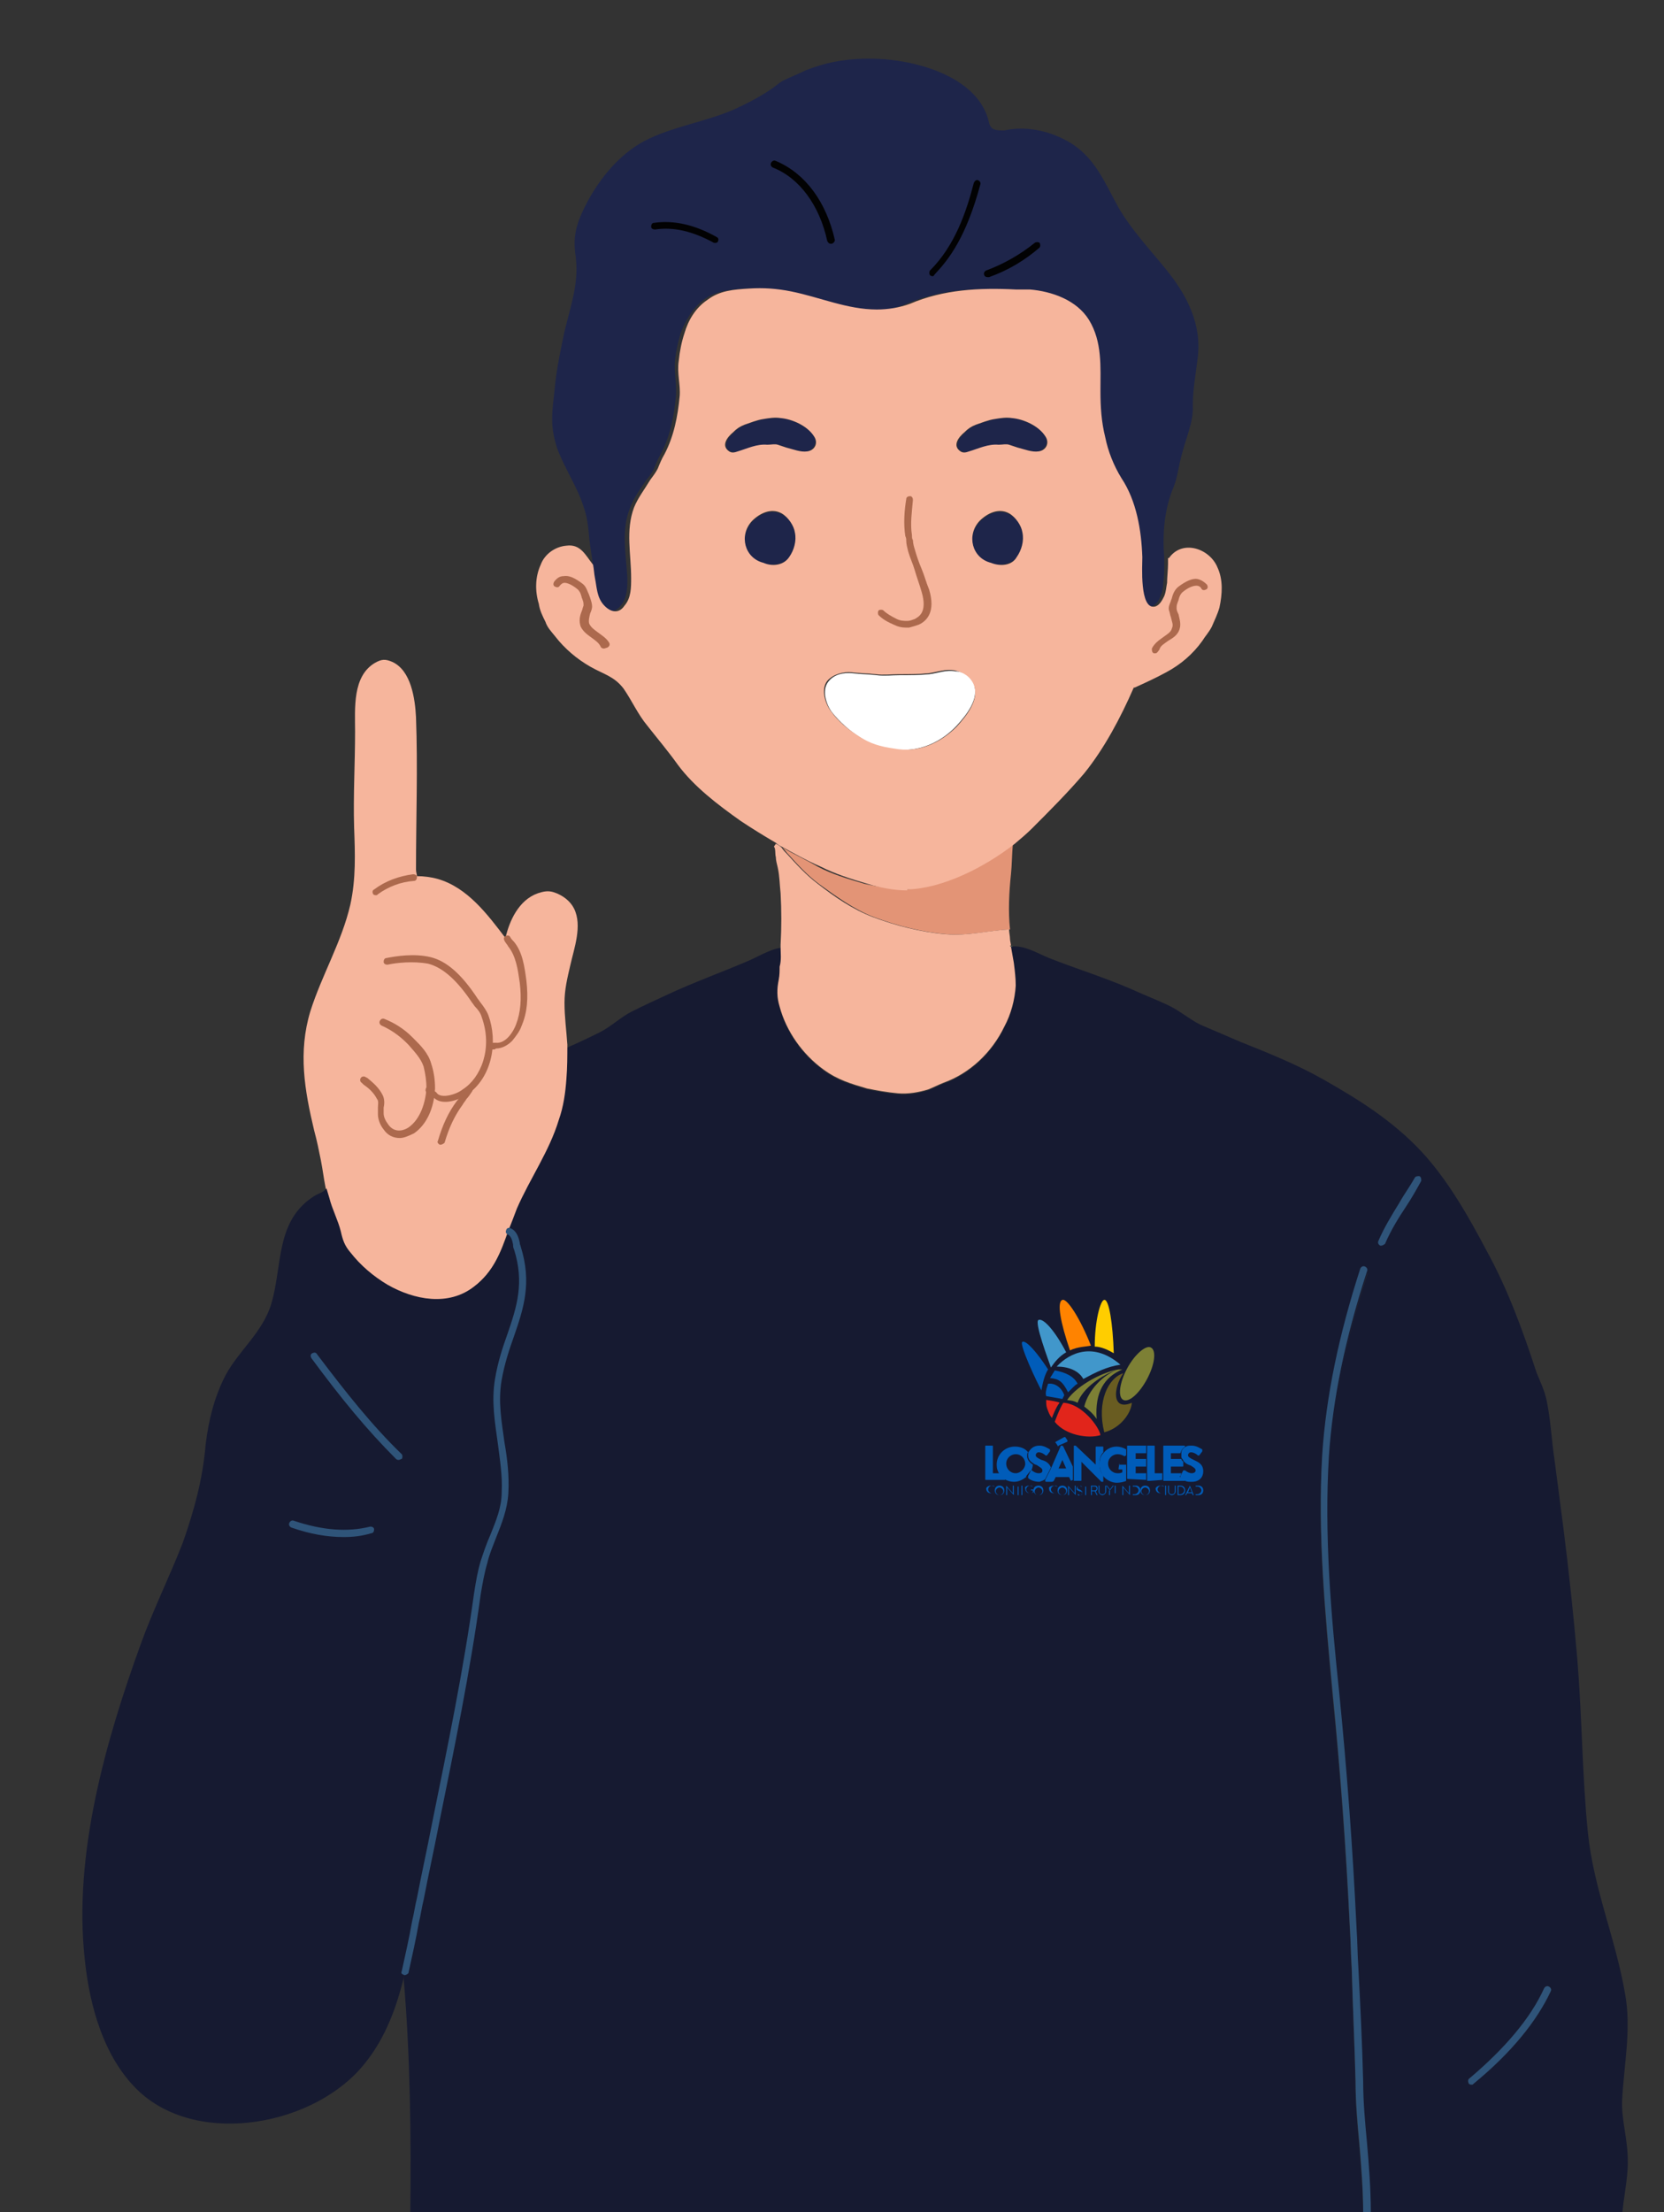 <?xml version="1.0" encoding="utf-8"?>
<!-- Generator: Adobe Illustrator 24.1.1, SVG Export Plug-In . SVG Version: 6.00 Build 0)  -->
<svg version="1.1" id="Capa_1" xmlns="http://www.w3.org/2000/svg" xmlns:xlink="http://www.w3.org/1999/xlink" x="0px" y="0px"
	 viewBox="0 0 174.8 232.3" style="enable-background:new 0 0 174.8 232.3;" xml:space="preserve">
<rect x="0" y="0" width="174.8" height="232.3" fill="#333333" stroke="none"/>
<style type="text/css">
	.st0{fill:#161A31;}
	.st1{fill:#E39476;}
	.st2{fill:#F6B59C;}
	.st3{fill:#FFFFFF;}
	.st4{fill:#1E254A;}
	.st5{fill:#8DC295;}
	.st6{fill:#020203;}
	.st7{fill:#AC694D;}
	.st8{fill:#2F5479;}
	.st9{fill:#7D8035;}
	.st10{fill:#695C21;}
	.st11{fill:#005CB9;}
	.st12{fill:#E1251B;}
	.st13{fill:#FFCD00;}
	.st14{fill:#FF8300;}
	.st15{fill:#4197CB;}
</style>
<g>
	<path class="st0" d="M170.4,220.5c0.2-3.7,1-7.5,0.3-11.2c-1-5.8-3.3-11-3.9-16.9c-0.6-6-0.6-12-1.1-18.1
		c-0.4-4.7-0.9-9.4-1.5-14.1c-0.3-2.3-0.6-4.6-0.9-6.9c-0.3-2-0.4-4.1-0.8-6.1c-0.2-1.1-0.7-2.1-1.1-3.1c-1.4-4.3-3-8.7-5.2-12.7
		c-1.9-3.6-4.1-7.5-6.9-10.5c-3-3.2-6.5-5.4-10.2-7.5c-2.8-1.6-5.8-2.8-8.8-4c-1.4-0.6-2.8-1.2-4.2-1.8c-1.2-0.6-2.2-1.5-3.5-2.1
		c-1.3-0.6-2.6-1.1-3.9-1.7c-2.8-1.2-5.7-2.1-8.5-3.2c-1.2-0.5-2.7-1.4-4-1.2c0,0,0,0.1,0,0.1c0.1,0.6,0.2,1.1,0.3,1.7
		c0.1,0.8,0.2,1.6,0.2,2.4c-0.1,1.5-0.5,3-1.2,4.3c-1.3,2.7-3.6,4.9-6.4,5.9c-0.5,0.2-1.1,0.5-1.6,0.7c-1,0.3-2.1,0.5-3.2,0.4
		c-1.1-0.1-2.2-0.3-3.2-0.5c-1.7-0.5-3.1-0.9-4.6-2c-2.2-1.6-3.9-4-4.6-6.6c-0.3-1-0.3-1.8-0.1-2.8c0.1-0.5,0.1-1,0.1-1.4v0
		c0.1-0.1,0.3-0.2,0.4-0.3c0.1-0.6,0.2-1.1,0.3-1.7c0,0,0-0.1,0-0.1c-1.3-0.1-2.8,0.9-4,1.4c-2.8,1.2-5.6,2.2-8.4,3.5
		c-1.3,0.6-2.6,1.2-3.8,1.8c-1.2,0.6-2.2,1.6-3.4,2.2c-1.4,0.7-2.7,1.3-4.1,1.9c-1.1,0.5-2.1,0.9-3.2,1.4c0.7,2,1.7,4,2.9,5.8
		c0,0.1-0.1,0.3-0.1,0.4c-1,3.3-3,6.1-4.4,9.3c-0.3,0.8-0.6,1.6-0.9,2.3l0,0c0.6,0.3,0.7,1.1,0.9,1.8c1.8,5.5-1.1,8.7-1.9,13.8
		c-0.6,4.1,0.9,7.8,0.7,11.9c-0.1,2.6-1.6,4.8-2.2,7.3c-0.3,1.1-0.5,2.2-0.7,3.3c-1.5,10.7-3.9,21.4-6,32.1c-0.5,2.6-0.9,5.3-1.6,8
		l0,0c0.7,8.2,0.8,16.7,0.7,25h100.1c0-2.4-0.2-4.9-0.4-7.3c-0.2-2.1-0.4-4.3-0.4-6.5c-0.1-4-0.3-8-0.4-11.9
		c-0.1-1.4-0.1-2.8-0.2-4.3c-0.4-8.4-1-16.4-1.8-24.5c-0.8-8.5-1.6-16.8-1.1-25.1c0.4-6,1.7-12.4,4-19.5c0.1-0.2,0.3-0.3,0.5-0.2
		c0.2,0.1,0.3,0.3,0.2,0.5c-2.3,7.1-3.6,13.4-4,19.4c-0.5,8.2,0.2,16.5,1.1,25c0.8,8.1,1.4,16.1,1.8,24.5c0.1,1.4,0.1,2.9,0.2,4.3
		c0.2,3.9,0.4,7.9,0.5,11.9c0,2.1,0.2,4.3,0.4,6.4c0.2,2.4,0.4,4.9,0.4,7.4h26.4c0.1-1.9,0.6-3.8,0.6-5.8
		C171,224.5,170.3,222.6,170.4,220.5z M162.9,209.1c-1.5,3.2-4.2,6.5-8.1,9.7c-0.1,0.1-0.1,0.1-0.2,0.1c-0.1,0-0.2,0-0.3-0.1
		c-0.1-0.2-0.1-0.4,0-0.5c3.8-3.2,6.5-6.4,7.9-9.5c0.1-0.2,0.3-0.3,0.5-0.2C162.9,208.7,163,208.9,162.9,209.1z"/>
	<path class="st0" d="M143.6,224.9c0.2,2.4,0.4,4.9,0.4,7.4h-0.7c0-2.4-0.2-4.9-0.4-7.3c-0.2-2.1-0.4-4.3-0.4-6.5
		c-0.1-4-0.3-8-0.4-11.9c-0.1-1.4-0.1-2.8-0.2-4.3c-0.4-8.4-1-16.4-1.8-24.5c-0.8-8.5-1.6-16.8-1.1-25.1c0.4-6,1.7-12.4,4-19.5
		c0.1-0.2,0.3-0.3,0.5-0.2c0.2,0.1,0.3,0.3,0.2,0.5c-2.3,7.1-3.6,13.4-4,19.4c-0.5,8.2,0.2,16.5,1.1,25c0.8,8.1,1.4,16.1,1.8,24.5
		c0.1,1.4,0.1,2.9,0.2,4.3c0.2,3.9,0.4,7.9,0.5,11.9C143.2,220.5,143.4,222.7,143.6,224.9z"/>
	<path class="st0" d="M162.9,209.1c-1.5,3.2-4.2,6.5-8.1,9.7c-0.1,0.1-0.1,0.1-0.2,0.1c-0.1,0-0.2,0-0.3-0.1c-0.1-0.2-0.1-0.4,0-0.5
		c3.8-3.2,6.5-6.4,7.9-9.5c0.1-0.2,0.3-0.3,0.5-0.2C162.9,208.7,163,208.9,162.9,209.1z"/>
	<path class="st1" d="M95,93.4L95,93.4c3.7-0.2,8.1-2.4,11.3-4.9l0.1,0.1c-0.1,1.1-0.1,2.3-0.2,3.2c-0.2,1.9-0.3,3.9-0.1,5.8
		c-2.2,0.1-4.4,0.7-6.6,0.5c-2.6-0.2-5.3-0.9-7.7-1.8c-2.1-0.8-4-2.2-5.8-3.5c-1.2-0.9-2.2-2-3.2-3.1c-0.2-0.2-0.4-0.5-0.6-0.7
		c1.2,0.7,2.5,1.3,3.7,2c1.5,0.8,3.2,1.3,4.9,1.8C92.1,93.1,93.6,93.3,95,93.4z"/>
	<path class="st2" d="M34.2,124.7c-0.2-1-0.3-1.9-0.5-2.9c-0.2-1-0.4-2-0.7-3.1c-1-4.2-1.7-8.2-0.4-12.5c1.2-3.8,3.3-7.3,4.2-11.2
		c0.6-2.7,0.5-5.4,0.4-8.1c-0.1-3.4,0.1-6.7,0.1-10.1c0-2.4-0.3-5.8,2.1-7.2c0.7-0.4,1.1-0.4,1.8-0.1c2,0.9,2.4,3.9,2.5,5.8
		c0.2,5.3,0,10.7,0,16c0,0.3,0.1,0.5,0.1,0.7c0.7,0,1.5,0.1,2.2,0.3c3.1,0.9,5.2,3.7,7.1,6.2c0.4-1.8,1.4-4,3.4-4.7
		c0.6-0.2,1.1-0.3,1.7-0.1c0.9,0.3,1.7,0.9,2.1,1.7c0.9,1.8,0,4.2-0.4,6c-0.3,1.3-0.6,2.5-0.6,3.9c0,1.5,0.2,2.9,0.3,4.4
		c0,1.2,0,2.4-0.1,3.6c-0.1,1.4-0.3,2.9-0.8,4.3c-1,3.3-3,6.1-4.4,9.3c-0.3,0.8-0.6,1.6-0.9,2.3c-0.8,2.3-1.6,4.5-3.7,6
		c-2.7,2.1-6.4,1.4-9.1-0.2c-1.5-0.9-2.8-2.1-3.9-3.4c-0.6-0.8-0.8-1.3-1-2.2c-0.2-1.2-0.8-2.4-1.2-3.5
		C34.4,125.4,34.3,125.1,34.2,124.7z"/>
	<path class="st3" d="M102.3,71.8c0.6,1.6-0.8,3.3-1.8,4.4c-1.7,1.8-4,2.8-6.5,2.5c-1.4-0.2-2.5-0.5-3.7-1.3
		c-1.1-0.7-2.1-1.6-2.9-2.6c-0.6-0.8-1.1-2.3-0.4-3.2c0.6-0.8,1.6-1,2.6-0.9c0.8,0.1,1.7,0.1,2.5,0.2c0.8,0.1,1.6,0,2.4,0
		c1,0,2.1,0,3.1-0.1c0.9-0.1,1.8-0.5,2.8-0.3C101.2,70.5,102,71,102.3,71.8z"/>
	<path class="st4" d="M62.3,59.5c-0.1-1-0.3-2-0.4-3c-0.1-1.1-0.2-2.2-0.6-3.3c-0.7-2.2-2-4-2.8-6.2c-0.3-1-0.5-1.9-0.5-3
		c0-1.2,0.2-2.3,0.3-3.5c0.2-1.9,0.6-3.8,1-5.7c0.6-2.5,1.5-5,1.2-7.6c0-0.3-0.1-0.6-0.1-0.9c-0.2-1.9,0.4-3.4,1.3-5.1
		c1.4-2.6,3.4-5,6-6.4c2.9-1.5,6.4-2,9.4-3.3c1.3-0.6,2.5-1.2,3.7-2c0.5-0.3,0.9-0.7,1.4-1c0.8-0.4,1.6-0.7,2.4-1.1
		c1-0.4,2-0.7,3-0.9c3.1-0.6,6.5-0.4,9.5,0.5c3,0.9,6.1,2.7,6.8,5.9c0.2,0.8,0.8,0.8,1.6,0.8c2.2-0.5,4.6,0,6.6,1.1
		c2.9,1.6,3.9,4.3,5.4,7c1.4,2.4,3.3,4.4,5,6.5c2.2,2.7,3.8,5.8,3.3,9.4c-0.2,1.7-0.5,3.2-0.5,4.9c0.1,1.7-0.8,3.6-1.2,5.3
		c-0.3,1.1-0.4,2.2-0.8,3.2c-1,2.4-1.2,4.9-1,7.5c0,0.2,0,0.4,0,0.6c0,0.6,0,1.4-0.1,2c0,0.5-0.1,1-0.3,1.4c-0.1,0.4-0.5,1-1,1.1
		c-1.6,0.2-1.3-4.4-1.3-5.2c-0.1-2.8-0.6-6-2.2-8.3c-0.8-1.2-1.4-2.8-1.7-4.3c-0.4-1.6-0.5-3.1-0.5-4.8c0-2.6,0.2-5.1-1.2-7.5
		c-1.3-2.1-3.8-3.1-6.2-3.2c-0.6,0-0.9,0-1.5,0c-3.8-0.2-7.5,0-11.1,1.5c-1.1,0.5-2.3,0.7-3.5,0.6c-3.1-0.1-6-1.3-9-1.9
		c-1.5-0.3-2.9-0.4-4.4-0.3c-1.5,0.1-3.1,0.2-4.4,1.2c-1.2,0.9-1.9,2.2-2.4,3.5c-0.3,1-0.5,1.9-0.6,2.9c-0.1,1.2,0.2,2.4,0.1,3.7
		c-0.2,2.2-0.6,4.2-1.6,6.1c-0.3,0.5-0.5,1-0.7,1.5c-0.2,0.5-0.5,0.8-0.8,1.2c-0.6,0.9-1.3,1.8-1.7,2.9c-1,2.4-0.4,5-0.3,7.4
		c0,1,0,2.1-0.7,2.9c-0.7,0.9-1.6,0.6-2.2-0.1c-0.7-0.8-0.8-1.8-0.9-2.8C62.5,60.4,62.4,60,62.3,59.5z"/>
	<path class="st5" d="M106.3,99.3c0,0,0,0.1,0,0.1C106.2,99.4,106.2,99.4,106.3,99.3C106.2,99.3,106.2,99.3,106.3,99.3z"/>
	<path class="st4" d="M107.4,55.9c0.2,0.9-0.1,1.9-0.6,2.6c-0.5,0.8-1.8,0.9-2.7,0.7c-2-0.6-2.6-2.9-1.2-4.4c0.8-0.8,2-1.4,3.1-0.8
		C106.7,54.3,107.3,55.2,107.4,55.9z"/>
	<path class="st0" d="M54.2,130.9c1.8,5.5-1.1,8.7-1.9,13.8c-0.6,4.1,0.9,7.8,0.7,11.9c-0.1,2.6-1.6,4.8-2.2,7.3
		c-0.3,1.1-0.5,2.2-0.7,3.3c-1.5,10.7-3.9,21.4-6,32.1c-0.5,2.6-0.9,5.3-1.6,8c-0.8,3.4-2,6.7-4.2,9.4c-5.1,6.4-17.2,8.8-23.6,3
		c-3.8-3.5-5.3-9.1-5.8-14c-1.2-11,2.2-22.9,5.9-33.1c1.3-3.6,3-7,4.4-10.6c1.2-3.4,2.1-6.7,2.4-10.3c0.3-2.5,0.9-5,2.1-7.3
		c1.4-2.6,3.9-4.5,4.8-7.5c1.2-4,0.4-8.7,4.5-11.3c0.5-0.3,1-0.4,1.3-0.8c0.1,0.3,0.2,0.7,0.3,1c0.3,1.2,0.9,2.3,1.2,3.5
		c0.2,0.9,0.4,1.5,1,2.2c1.1,1.4,2.4,2.5,3.9,3.4c2.8,1.6,6.4,2.3,9.1,0.2c2.1-1.6,2.9-3.8,3.7-6l0,0
		C53.9,129.5,54,130.3,54.2,130.9z"/>
	<path class="st2" d="M82,99.5c0-0.1,0-0.2,0-0.3c0.1-1.8,0.1-3.6,0-5.4c-0.1-0.9-0.1-1.8-0.3-2.7c-0.1-0.4-0.2-0.8-0.2-1.1
		c-0.1-0.3,0-0.9-0.2-1.1l0.2-0.3c0.2,0.1,0.4,0.2,0.6,0.4c0.2,0.3,0.4,0.5,0.6,0.7c1,1.1,2,2.2,3.2,3.1c1.8,1.4,3.7,2.7,5.8,3.5
		c2.4,0.9,5.1,1.6,7.7,1.8c2.3,0.2,4.4-0.4,6.6-0.5c0,0.3,0.1,0.7,0.1,1c0,0.2,0.1,0.5,0.1,0.7c0,0-0.1,0-0.1,0
		c0,0.1,0.1,0.1,0.1,0.1c0.1,0.6,0.2,1.1,0.3,1.7c0.1,0.8,0.2,1.6,0.2,2.4c-0.1,1.5-0.5,3-1.2,4.3c-1.3,2.7-3.6,4.9-6.4,5.9
		c-0.5,0.2-1.1,0.5-1.6,0.7c-1,0.3-2.1,0.5-3.2,0.4c-1.1-0.1-2.2-0.3-3.2-0.5c-1.7-0.5-3.1-0.9-4.6-2c-2.2-1.6-3.9-4-4.6-6.6
		c-0.3-1-0.3-1.8-0.1-2.8c0.1-0.5,0.1-1,0.1-1.4C82.1,100.8,82,100.1,82,99.5z"/>
	<path class="st4" d="M109.8,45.8c0.4,0.7,0,1.4-0.7,1.6c-0.7,0.1-1.4-0.2-2.1-0.4c-0.3-0.1-0.6-0.2-0.9-0.3c-0.4-0.1-0.8,0-1.1,0
		c-1.1,0-2.1,0.4-3.1,0.7c-0.3,0.1-0.6,0.1-0.9,0c-0.9-0.5-0.2-1.5,0.4-2c0.4-0.4,0.7-0.6,1.2-0.8c0.6-0.2,1.4-0.5,2-0.6
		c0.6-0.1,1.2-0.1,1.8-0.1C107.6,44.1,109.2,44.8,109.8,45.8z"/>
	<path class="st4" d="M85.5,45.8c0.4,0.7,0,1.4-0.7,1.6c-0.7,0.1-1.4-0.2-2.1-0.4c-0.3-0.1-0.6-0.2-0.9-0.3c-0.4-0.1-0.8,0-1.1,0
		c-1.1,0-2.1,0.4-3.1,0.7c-0.3,0.1-0.6,0.1-0.9,0c-0.9-0.5-0.2-1.5,0.4-2c0.4-0.4,0.7-0.6,1.2-0.8c0.6-0.2,1.4-0.5,2-0.6
		c0.6-0.1,1.2-0.1,1.8-0.1C83.3,44.1,84.9,44.8,85.5,45.8z"/>
	<path class="st4" d="M83.5,55.9c0.2,0.9-0.1,1.9-0.6,2.6c-0.5,0.8-1.8,0.9-2.7,0.7c-2-0.6-2.6-2.9-1.2-4.4c0.8-0.8,2-1.4,3.1-0.8
		C82.8,54.3,83.4,55.2,83.5,55.9z"/>
	<path class="st2" d="M82.1,88.9c-0.2-0.1-0.4-0.2-0.6-0.4c-1.2-0.7-2.5-1.5-3.7-2.3c-2.4-1.7-4.9-3.6-6.6-5.9
		c-1-1.4-2.1-2.7-3.2-4.1c-1-1.2-1.6-2.6-2.5-3.9c-1-1.3-2.1-1.5-3.5-2.3c-1.4-0.8-2.7-1.9-3.7-3.2c-0.4-0.5-0.8-0.9-1-1.5
		c-0.3-0.6-0.6-1.2-0.7-1.9c-0.4-1.3-0.4-2.8,0.2-4.1c0.4-1.1,1.5-1.9,2.7-2c1.5-0.2,2,1,2.8,2c0.1,0.5,0.1,0.9,0.2,1.4
		c0.2,1,0.2,2,0.9,2.8c0.7,0.8,1.6,1,2.2,0.1c0.7-0.8,0.7-1.9,0.7-2.9c0-2.5-0.6-5,0.3-7.4c0.4-1,1.1-1.9,1.7-2.9
		c0.3-0.4,0.6-0.8,0.8-1.2c0.2-0.5,0.4-1,0.7-1.5c1-1.9,1.4-4,1.6-6.1c0.1-1.2-0.3-2.4-0.1-3.7c0.1-1,0.3-2,0.6-2.9
		c0.4-1.4,1.2-2.7,2.4-3.5c1.3-1,2.8-1.1,4.4-1.2c1.5-0.1,2.9,0,4.4,0.3c3,0.6,5.9,1.9,9,1.9c1.2,0,2.4-0.2,3.5-0.6
		c3.5-1.5,7.3-1.7,11.1-1.5c0.6,0,0.9,0,1.5,0c2.3,0.2,4.9,1.1,6.2,3.2c1.4,2.3,1.2,4.9,1.2,7.5c0,1.6,0.1,3.2,0.5,4.8
		c0.3,1.5,0.9,3,1.7,4.3c1.6,2.4,2.1,5.5,2.2,8.3c0,0.9-0.3,5.5,1.3,5.2c0.5-0.1,0.8-0.7,1-1.1c0.2-0.5,0.2-0.9,0.3-1.4
		c0-0.6,0.1-1.4,0.1-2c0-0.2,0-0.4,0-0.6l0.1,0c1.4-2,4.3-1,5.1,1c0.6,1.3,0.5,2.8,0.2,4.2c-0.2,0.7-0.5,1.3-0.8,2
		c-0.3,0.6-0.7,1-1,1.5c-1,1.4-2.3,2.5-3.8,3.3c-1.1,0.6-2.2,1.1-3.3,1.6l-0.1,0c-1.4,3.2-3.1,6.4-5.2,9c-1.7,2-3.7,4-5.5,5.8
		c-0.5,0.5-1.2,1.1-1.8,1.6c-3.2,2.5-7.6,4.7-11.3,4.8l0,0.1c-1.4,0-2.9-0.3-4.2-0.7c-1.7-0.5-3.3-1-4.9-1.8
		C84.6,90.3,83.4,89.6,82.1,88.9z M109.1,47.4c0.8-0.1,1.2-0.9,0.7-1.6c-0.7-1.1-2.3-1.8-3.5-1.9c-0.6-0.1-1.2,0-1.8,0.1
		c-0.7,0.1-1.4,0.4-2,0.6c-0.5,0.2-0.8,0.4-1.2,0.8c-0.6,0.5-1.3,1.4-0.4,2c0.3,0.2,0.6,0.1,0.9,0c1-0.3,2-0.8,3.1-0.7
		c0.4,0,0.8-0.1,1.1,0c0.3,0.1,0.6,0.2,0.9,0.3C107.7,47.2,108.4,47.5,109.1,47.4z M106.8,58.5c0.5-0.7,0.8-1.7,0.6-2.6
		c-0.1-0.7-0.7-1.6-1.4-2c-1.1-0.6-2.3,0-3.1,0.8c-1.4,1.5-0.8,3.9,1.2,4.4C105.1,59.5,106.3,59.4,106.8,58.5z M100.5,76.3
		c1-1.1,2.4-2.8,1.8-4.4c-0.4-0.9-1.1-1.3-2-1.5c-1-0.2-1.9,0.2-2.8,0.3c-1,0.1-2.1,0.1-3.1,0.1c-0.8,0-1.6,0.1-2.4,0
		c-0.8-0.1-1.7-0.1-2.5-0.2c-0.9-0.1-2,0.2-2.6,0.9c-0.7,0.9-0.2,2.4,0.4,3.2c0.8,1.1,1.8,1.9,2.9,2.6c1.2,0.8,2.3,1.1,3.7,1.3
		C96.5,79.1,98.8,78,100.5,76.3z M84.8,47.4c0.8-0.1,1.2-0.9,0.7-1.6c-0.7-1.1-2.3-1.8-3.5-1.9c-0.6-0.1-1.2,0-1.8,0.1
		c-0.7,0.1-1.4,0.4-2,0.6c-0.5,0.2-0.8,0.4-1.2,0.8c-0.6,0.5-1.3,1.4-0.4,2c0.3,0.2,0.6,0.1,0.9,0c1-0.3,2-0.8,3.1-0.7
		c0.4,0,0.8-0.1,1.1,0c0.3,0.1,0.6,0.2,0.9,0.3C83.4,47.2,84.1,47.5,84.8,47.4z M82.9,58.5c0.5-0.7,0.8-1.7,0.6-2.6
		c-0.1-0.7-0.7-1.6-1.4-2c-1.1-0.6-2.3,0-3.1,0.8c-1.4,1.5-0.8,3.9,1.2,4.4C81.1,59.5,82.3,59.4,82.9,58.5z"/>
	<g>
		<path class="st6" d="M98,29c-0.1,0-0.2,0-0.3-0.1c-0.1-0.1-0.1-0.4,0-0.5c2.6-2.6,3.8-6.1,4.6-9.2c0.1-0.2,0.2-0.3,0.4-0.3
			c0.2,0.1,0.3,0.2,0.3,0.4c-1.5,5.6-3.3,7.9-4.8,9.5C98.1,28.9,98.1,29,98,29z"/>
	</g>
	<g>
		<path class="st6" d="M103.7,29.1c-0.1,0-0.3-0.1-0.3-0.2c-0.1-0.2,0-0.4,0.2-0.5c1.9-0.7,3.6-1.7,5.1-2.9c0.1-0.1,0.4-0.1,0.5,0
			c0.1,0.1,0.1,0.4,0,0.5c-1.5,1.3-3.3,2.4-5.3,3.1C103.8,29.1,103.8,29.1,103.7,29.1z"/>
	</g>
	<g>
		<path class="st6" d="M87.3,25.6c-0.2,0-0.3-0.1-0.4-0.3c-0.8-3.7-2.9-6.6-5.7-7.7c-0.2-0.1-0.3-0.3-0.2-0.5
			c0.1-0.2,0.3-0.3,0.5-0.2c3.1,1.3,5.3,4.3,6.2,8.3C87.7,25.4,87.5,25.6,87.3,25.6C87.3,25.6,87.3,25.6,87.3,25.6z"/>
	</g>
	<g>
		<path class="st6" d="M75.2,25.5c-0.1,0-0.1,0-0.2,0c-2.2-1.2-4.2-1.7-6.2-1.4c-0.2,0-0.4-0.1-0.4-0.3c0-0.2,0.1-0.4,0.3-0.4
			c2.1-0.3,4.3,0.2,6.6,1.5c0.2,0.1,0.2,0.3,0.1,0.5C75.4,25.4,75.3,25.5,75.2,25.5z"/>
	</g>
	<g>
		<path class="st7" d="M95.1,65.9c-0.4,0-0.8-0.1-1.2-0.3c-0.7-0.3-1.2-0.6-1.6-1c-0.1-0.1-0.1-0.4,0-0.5c0.1-0.1,0.4-0.1,0.5,0
			c0.3,0.3,0.8,0.6,1.4,0.9c0.4,0.2,0.8,0.2,1.1,0.2c0.3,0,0.5-0.1,0.8-0.2c0.3-0.2,1.4-0.6,0.7-2.9c-0.2-0.7-0.5-1.5-0.7-2.2
			c-0.2-0.7-0.5-1.3-0.7-2c-0.1-0.4-0.2-0.8-0.2-1.1c0-0.2,0-0.3-0.1-0.5c-0.2-1.3-0.1-2.7,0.1-3.9c0-0.2,0.2-0.3,0.4-0.3
			c0.2,0,0.3,0.2,0.3,0.4c-0.1,1.2-0.3,2.5-0.1,3.7c0,0.2,0,0.4,0.1,0.5c0,0.3,0.1,0.7,0.2,1c0.2,0.7,0.4,1.3,0.7,2
			c0.3,0.7,0.5,1.5,0.8,2.2c0.7,2.3-0.2,3.3-1.1,3.7c-0.3,0.1-0.6,0.2-1,0.3C95.3,65.9,95.2,65.9,95.1,65.9z"/>
	</g>
	<g>
		<path class="st7" d="M63.4,68.1c-0.1,0-0.3-0.1-0.3-0.2c-0.2-0.4-0.5-0.6-0.9-0.9c-0.4-0.3-0.9-0.6-1.2-1.2
			c-0.2-0.6-0.1-1.1,0.1-1.6c0.1-0.2,0.1-0.4,0.2-0.6c0-0.2,0-0.4-0.1-0.6c0-0.1-0.1-0.2-0.1-0.3c-0.1-0.4-0.2-0.6-0.4-0.8
			c-0.6-0.5-1.1-0.7-1.4-0.7c-0.2,0-0.3,0.1-0.5,0.3c-0.1,0.2-0.3,0.2-0.5,0.1c-0.2-0.1-0.2-0.3-0.1-0.5c0.3-0.4,0.6-0.6,1-0.6
			c0.6-0.1,1.2,0.2,2,0.8c0.4,0.3,0.5,0.8,0.7,1.2c0,0.1,0.1,0.2,0.1,0.3c0.1,0.3,0.2,0.6,0.2,0.9c0,0.2-0.1,0.5-0.2,0.7
			c-0.1,0.4-0.2,0.8-0.1,1.1c0.2,0.4,0.5,0.6,0.9,0.9c0.4,0.3,0.9,0.6,1.2,1.1c0.1,0.2,0,0.4-0.2,0.5C63.5,68.1,63.5,68.1,63.4,68.1
			z"/>
	</g>
	<g>
		<path class="st7" d="M121.4,68.6c-0.1,0-0.1,0-0.2,0c-0.2-0.1-0.2-0.3-0.2-0.5c0.3-0.6,0.8-0.9,1.2-1.2c0.4-0.3,0.8-0.5,0.9-0.9
			c0.2-0.4,0-0.7-0.1-1.2c-0.1-0.2-0.1-0.5-0.2-0.7c-0.1-0.4,0.1-0.7,0.2-1c0-0.1,0.1-0.2,0.1-0.3c0.1-0.4,0.3-0.9,0.7-1.2
			c0.8-0.6,1.5-0.9,2-0.8c0.4,0.1,0.7,0.3,1,0.6c0.1,0.2,0.1,0.4-0.1,0.5c-0.2,0.1-0.4,0.1-0.5-0.1c-0.1-0.2-0.3-0.3-0.5-0.3
			c-0.4,0-0.9,0.2-1.5,0.7c-0.2,0.2-0.3,0.4-0.4,0.8c0,0.1-0.1,0.2-0.1,0.3c-0.1,0.2-0.1,0.4-0.1,0.6c0,0.2,0.1,0.4,0.2,0.6
			c0.1,0.5,0.3,1,0.1,1.6c-0.2,0.6-0.7,0.9-1.2,1.2c-0.4,0.3-0.8,0.5-0.9,0.9C121.6,68.5,121.5,68.6,121.4,68.6z"/>
	</g>
	<g>
		<path class="st7" d="M51.9,110.2c-0.1,0-0.1,0-0.2,0c0,0,0,0,0,0c-0.2,0-0.3-0.2-0.3-0.4c0-0.2,0.2-0.3,0.4-0.3c0.1,0,0.1,0,0.2,0
			c0,0,0.1,0,0.1,0c1,0.1,1.8-1.1,2.1-1.9c0.5-1.3,0.6-2.7,0.4-4.4c-0.2-1.4-0.4-2.8-1.2-3.8c-0.1-0.2-0.3-0.4-0.4-0.6
			c-0.1-0.2-0.1-0.4,0.1-0.5c0.2-0.1,0.4-0.1,0.5,0.1c0.1,0.2,0.3,0.4,0.4,0.5c0.9,1.1,1.1,2.6,1.3,4.1c0.2,1.8,0.1,3.3-0.5,4.7
			c-0.2,0.6-0.6,1.1-1,1.6c-0.5,0.5-1.1,0.8-1.7,0.8C52,110.2,51.9,110.2,51.9,110.2z"/>
	</g>
	<g>
		<path class="st7" d="M39.5,94c-0.1,0-0.2,0-0.3-0.1c-0.1-0.2-0.1-0.4,0.1-0.5c1.2-0.9,2.6-1.4,4.1-1.6c0.2,0,0.4,0.1,0.4,0.3
			c0,0.2-0.1,0.4-0.3,0.4c-1.4,0.1-2.7,0.6-3.8,1.4C39.6,94,39.6,94,39.5,94z"/>
	</g>
	<g>
		<path class="st7" d="M46.8,115.7c-0.5,0-0.9-0.1-1.3-0.5c0,0-0.1-0.1-0.2-0.1c-0.2-0.1-0.5-0.2-0.6-0.6c0-0.2,0.1-0.4,0.3-0.4
			c0.2,0,0.3,0.1,0.4,0.3c0,0,0.1,0.1,0.1,0.1c0.1,0.1,0.3,0.1,0.4,0.3c0.5,0.6,2.1,0.1,2.7-0.4c1.9-1.2,3.2-4.3,2-7.6
			c-0.1-0.4-0.4-0.8-0.7-1.1c-0.1-0.1-0.2-0.3-0.3-0.4c-1.6-2.4-3.1-3.7-4.6-4.1c-1.6-0.3-3.4-0.1-4.3,0.1c-0.2,0-0.4-0.1-0.4-0.3
			c0-0.2,0.1-0.4,0.3-0.4c1-0.2,2.9-0.5,4.6-0.1c1.7,0.4,3.3,1.8,5,4.4c0.1,0.1,0.2,0.3,0.3,0.4c0.3,0.4,0.6,0.8,0.8,1.3
			c1,2.7,0.5,6.5-2.3,8.4C48.7,115.2,47.7,115.7,46.8,115.7z"/>
	</g>
	<g>
		<path class="st7" d="M42,119.5c-0.7,0-1.3-0.3-1.7-0.9c-0.4-0.5-0.6-1.1-0.6-1.6c0-0.2,0-0.5,0-0.7c0-0.3,0.1-0.7-0.1-0.9
			c-0.3-0.6-0.8-1.1-1.4-1.5l-0.2-0.2c-0.2-0.1-0.2-0.4-0.1-0.5c0.1-0.2,0.4-0.2,0.5-0.1l0.2,0.1c0.6,0.5,1.2,1,1.6,1.8
			c0.2,0.4,0.2,0.9,0.1,1.3c0,0.2,0,0.4,0,0.6c0,0.4,0.2,0.8,0.5,1.2c0.5,0.7,1.3,0.8,2.1,0.3c1.3-0.9,1.8-2.7,1.9-4.1
			c0-0.7-0.1-1.5-0.3-2.3c-0.3-0.9-1-1.6-1.6-2.3l-0.2-0.2c-0.8-0.8-1.7-1.4-2.6-1.8c-0.2-0.1-0.3-0.3-0.2-0.5
			c0.1-0.2,0.3-0.3,0.5-0.2c1,0.4,2,1,2.9,1.9l0.2,0.2c0.7,0.7,1.5,1.5,1.8,2.6c0.3,0.9,0.4,1.8,0.4,2.6c-0.1,2.1-0.9,3.8-2.2,4.7
			C42.9,119.3,42.4,119.5,42,119.5z"/>
	</g>
	<g>
		<path class="st7" d="M46.3,120.2c0,0-0.1,0-0.1,0c-0.2-0.1-0.3-0.3-0.2-0.4c0.5-1.7,1.1-3,2-4.2c0.2-0.2,0.3-0.4,0.4-0.6
			c0.2-0.3,0.4-0.5,0.6-0.8c0.1-0.2,0.3-0.2,0.5-0.1c0.2,0.1,0.2,0.3,0.1,0.5c-0.2,0.3-0.4,0.6-0.6,0.8c-0.1,0.2-0.3,0.4-0.4,0.6
			c-0.8,1.1-1.4,2.3-1.9,4C46.6,120.1,46.4,120.2,46.3,120.2z"/>
	</g>
	<g>
		<path class="st8" d="M42.5,207.4C42.5,207.4,42.5,207.4,42.5,207.4c-0.3-0.1-0.4-0.2-0.3-0.4c0.4-1.8,0.8-3.6,1.1-5.3
			c0.2-0.8,0.3-1.6,0.5-2.4c0.5-2.6,1.1-5.3,1.6-7.9c1.6-7.9,3.3-16.1,4.4-24.1c0.2-1.3,0.4-2.4,0.7-3.4c0.3-0.9,0.6-1.8,1-2.7
			c0.6-1.5,1.2-2.9,1.2-4.5c0.1-1.7-0.2-3.5-0.4-5.1c-0.3-2.2-0.7-4.4-0.3-6.8c0.3-1.8,0.8-3.3,1.3-4.7c1-2.9,1.8-5.4,0.7-8.9
			c-0.1-0.2-0.1-0.3-0.1-0.5c-0.1-0.5-0.2-0.9-0.6-1.1c-0.2-0.1-0.2-0.3-0.1-0.5c0.1-0.2,0.3-0.2,0.5-0.1c0.6,0.3,0.8,1,0.9,1.5
			c0,0.2,0.1,0.3,0.1,0.4c1.2,3.8,0.3,6.5-0.7,9.4c-0.5,1.4-1,2.9-1.3,4.6c-0.4,2.3,0,4.4,0.3,6.6c0.3,1.7,0.5,3.5,0.4,5.3
			c-0.1,1.7-0.7,3.2-1.3,4.7c-0.3,0.8-0.7,1.7-0.9,2.6c-0.3,1-0.5,2.1-0.7,3.3c-1.1,8.1-2.8,16.3-4.4,24.2c-0.5,2.6-1.1,5.3-1.6,7.9
			c-0.2,0.8-0.3,1.6-0.5,2.4c-0.3,1.7-0.7,3.5-1.1,5.3C42.9,207.2,42.7,207.4,42.5,207.4z"/>
	</g>
	<g>
		<path class="st8" d="M41.9,153.3c-0.1,0-0.2,0-0.3-0.1c-3.1-3.1-5.8-6.4-8.9-10.6c-0.1-0.2-0.1-0.4,0.1-0.5
			c0.2-0.1,0.4-0.1,0.5,0.1c3.1,4.1,5.8,7.5,8.9,10.5c0.1,0.1,0.1,0.4,0,0.5C42.1,153.2,42,153.3,41.9,153.3z"/>
	</g>
	<g>
		<path class="st8" d="M36.1,161.4c-1.7,0-3.5-0.3-5.5-1c-0.2-0.1-0.3-0.3-0.2-0.5c0.1-0.2,0.3-0.3,0.5-0.2c3,1,5.6,1.2,8,0.6
			c0.2,0,0.4,0.1,0.4,0.3c0,0.2-0.1,0.4-0.3,0.4C38,161.3,37.1,161.4,36.1,161.4z"/>
	</g>
	<g>
		<path class="st8" d="M144,232.3c0,0,0,0.1,0,0.1c0,0.2-0.2,0.4-0.4,0.4h0c-0.2,0-0.4-0.2-0.4-0.4c0,0,0-0.1,0-0.1
			c0-2.4-0.2-4.9-0.4-7.3c-0.2-2.1-0.4-4.3-0.4-6.5c-0.1-4-0.3-8-0.4-11.9c-0.1-1.4-0.1-2.8-0.2-4.3c-0.4-8.4-1-16.4-1.8-24.5
			c-0.8-8.5-1.6-16.8-1.1-25.1c0.4-6,1.7-12.4,4-19.5c0.1-0.2,0.3-0.3,0.5-0.2c0.2,0.1,0.3,0.3,0.2,0.5c-2.3,7.1-3.6,13.4-4,19.4
			c-0.5,8.2,0.2,16.5,1.1,25c0.8,8.1,1.4,16.1,1.8,24.5c0.1,1.4,0.1,2.9,0.2,4.3c0.2,3.9,0.4,7.9,0.5,11.9c0,2.1,0.2,4.3,0.4,6.4
			C143.8,227.3,144,229.8,144,232.3z"/>
	</g>
	<g>
		<path class="st8" d="M162.9,209.1c-1.5,3.2-4.2,6.5-8.1,9.7c-0.1,0.1-0.1,0.1-0.2,0.1c-0.1,0-0.2,0-0.3-0.1
			c-0.1-0.2-0.1-0.4,0-0.5c3.8-3.2,6.5-6.4,7.9-9.5c0.1-0.2,0.3-0.3,0.5-0.2C162.9,208.7,163,208.9,162.9,209.1z"/>
	</g>
	<g>
		<path class="st8" d="M145.1,130.8c0,0-0.1,0-0.1,0c-0.2-0.1-0.3-0.3-0.2-0.5c0.6-1.4,1.4-2.7,2.2-4c0.5-0.9,1.1-1.7,1.6-2.6
			c0.1-0.2,0.3-0.2,0.5-0.2c0.2,0.1,0.2,0.3,0.2,0.5c-0.5,0.9-1,1.8-1.6,2.7c-0.8,1.2-1.6,2.5-2.2,3.9
			C145.4,130.7,145.2,130.8,145.1,130.8z"/>
	</g>
	<g>
		<path class="st9" d="M118,147c-0.6-0.3-0.4-1.8,0.4-3.3c0.8-1.5,2-2.5,2.5-2.2c0.6,0.3,0.4,1.8-0.4,3.3
			C119.7,146.3,118.6,147.3,118,147z"/>
		<path class="st10" d="M118,144.2c-1.1,1.6-1.2,4,0.9,3.1c-0.1,1.2-1.3,2.7-2.9,3.1C115.2,147.2,116.4,144.7,118,144.2z"/>
		<path class="st11" d="M110.3,144.7l0.2-0.3c0.1-0.2,0.2-0.3,0.3-0.5c1.1,0.2,2,0.6,2.4,1.4c-0.2,0.1-0.3,0.2-0.5,0.4l-0.5,0.5
			C111.6,145,111.2,144.8,110.3,144.7L110.3,144.7z"/>
		<path class="st11" d="M111.8,146.5l-0.2,0.4c-0.6-0.1-1.7-0.3-1.7-0.3c-0.1-0.3,0-0.7,0.1-1l0.1-0.3
			C111,145.2,111.6,145.9,111.8,146.5z"/>
		<path class="st9" d="M115.2,149c-0.4-0.6-0.9-1-1.3-1.3c0.4-1.7,2-3.4,3.6-3.9c-1.7,0.5-3.8,2-4.3,3.5c-0.6-0.3-0.8-0.2-1.1-0.3
			c1.2-1.7,4-3,5.4-3.2l0,0c0.1,0,0.3,0,0.4,0C116,144.6,115,146.2,115.2,149z"/>
		<path class="st12" d="M115.6,150.7c-1.3,0.4-3.7,0-4.8-1.4c0,0,0.5-1.4,0.9-2C113.7,147.4,115.5,149.9,115.6,150.7z"/>
		<path class="st12" d="M109.9,147c0,0,1.4,0.2,1.4,0.3c-0.4,0.5-0.8,1.6-0.8,1.6c-0.3-0.4-0.3-0.5-0.5-1
			C109.9,147.6,109.9,147.4,109.9,147z"/>
		<path class="st13" d="M115,141.4c0-2.7,0.6-4.9,1-4.9c0.5-0.1,0.9,2.5,1,5.6C116.5,141.8,115.7,141.4,115,141.4z"/>
		<path class="st14" d="M112.4,141.8c-1-2.9-1.4-5.1-0.8-5.3c0.5-0.2,1.9,2,3,4.8C114.2,141.4,113.2,141.4,112.4,141.8z"/>
		<path class="st15" d="M110.4,143.6c-0.2-0.6-1.8-4.8-1.3-5c0.5-0.2,1.7,1.1,2.9,3.4C111.3,142.4,110.8,143,110.4,143.6z"/>
		<path class="st11" d="M109.4,146c-0.4-0.7-2.4-4.9-2-5.1c0.4-0.2,1.6,1.2,2.7,2.9C109.7,144.4,109.5,145.4,109.4,146z"/>
		<path class="st15" d="M111,143.5c1.4-1.5,3.9-2.6,6.7-0.2c-1.4,0.2-2.6,0.8-3.9,1.5C113.3,143.9,112.2,143.5,111,143.5z"/>
		<g>
			<g>
				<g>
					<path class="st11" d="M105.1,154.7h-0.8v-2.8c0-0.1,0-0.1-0.1-0.1h-0.6c-0.1,0-0.1,0-0.1,0.1v3.4c0,0.1,0,0.1,0.1,0.1h1.9
						c0.1,0,0.1,0,0.1-0.1v-0.2C105.4,155.1,105.2,154.9,105.1,154.7z"/>
					<path class="st11" d="M108.2,154.5c0-0.1,0.1-0.1,0.1,0c0.1-0.2,0.2-0.5,0.2-0.7c-0.3-0.2-0.6-0.5-0.6-0.9c0-0.2,0-0.3,0.1-0.4
						c-0.3-0.4-0.8-0.6-1.4-0.6c-1,0-1.9,0.8-1.9,1.9c0,0.4,0.1,0.7,0.3,1c0.1,0.2,0.3,0.4,0.5,0.5c0.3,0.2,0.7,0.3,1,0.3
						c0.5,0,0.9-0.2,1.3-0.5c0,0,0,0,0-0.1L108.2,154.5z M106.7,154.7c-0.6,0-1-0.5-1-1c0-0.6,0.5-1,1-1c0.6,0,1,0.5,1,1
						C107.7,154.2,107.2,154.7,106.7,154.7z"/>
					<path class="st11" d="M109.8,155.3l0.6-1.2c-0.2-0.5-0.6-0.7-1-0.8c-0.4-0.2-0.6-0.3-0.6-0.5c0-0.1,0.1-0.3,0.3-0.3
						c0.3,0,0.6,0.2,0.7,0.3c0.1,0.1,0.2,0,0.2,0l0.3-0.4c0,0,0-0.1,0-0.2c-0.2-0.1-0.6-0.4-1.1-0.4c-0.6,0-0.9,0.3-1.1,0.6
						c-0.1,0.1-0.1,0.3-0.1,0.4c0,0.5,0.3,0.7,0.6,0.9c0.1,0.1,0.3,0.1,0.4,0.2c0.3,0.2,0.5,0.3,0.5,0.5c0,0.2-0.1,0.3-0.4,0.3
						c-0.3,0-0.6-0.2-0.7-0.3c0,0,0,0,0,0c0,0-0.1,0-0.1,0L108,155c0,0,0,0,0,0.1c0,0,0,0.1,0,0.1c0.1,0.1,0.5,0.4,1.2,0.4
						C109.4,155.5,109.6,155.5,109.8,155.3C109.8,155.4,109.8,155.4,109.8,155.3z"/>
					<path class="st11" d="M111.1,151.8c0,0.1,0.1,0.1,0.1,0l0.9-0.4c0,0,0.1-0.1,0-0.2l-0.2-0.3c0,0-0.1,0-0.1,0l-0.9,0.5
						c0,0-0.1,0.1,0,0.1L111.1,151.8z"/>
					<path class="st11" d="M112.7,155.4l0-1.4l-1-2.1c0,0-0.1-0.1-0.1-0.1h-0.1c0,0-0.1,0-0.1,0.1l-1,2.3l-0.6,1.2c0,0,0,0,0,0.1
						c0,0,0,0.1,0.1,0.1h0.6c0.1,0,0.2-0.1,0.2-0.1l0.2-0.4h1.4l0.2,0.4C112.6,155.4,112.6,155.5,112.7,155.4L112.7,155.4
						C112.8,155.5,112.7,155.4,112.7,155.4z M111.2,154.2l0.4-0.9h0l0.4,0.9H111.2z"/>
					<path class="st11" d="M115.9,152.5v-0.5c0-0.1,0-0.1-0.1-0.1h-0.6c-0.1,0-0.1,0-0.1,0.1v1.8h0l-2-1.9c0,0-0.1-0.1-0.1-0.1h-0.1
						c-0.1,0-0.1,0-0.1,0.1l0,2.1l0,1.4c0,0.1,0,0.1,0.1,0.1h0.4h0.2c0.1,0,0.1,0,0.1-0.1v-1.9h0l2,2c0,0,0.1,0.1,0.1,0.1h0.1
						c0.1,0,0.1,0,0.1-0.1v-0.6c-0.3-0.3-0.4-0.7-0.4-1.2S115.6,152.8,115.9,152.5z"/>
					<path class="st11" d="M117.6,153.6C117.5,153.6,117.5,153.6,117.6,153.6l-0.1,0.6c0,0.1,0,0.1,0.1,0.1h0.3v0.3
						c-0.2,0.1-0.3,0.1-0.5,0.1c-0.6,0-1-0.5-1-1c0-0.6,0.5-1,1-1c0.3,0,0.5,0.1,0.7,0.2c0,0,0.1,0,0.1,0l0.1-0.1v-0.6
						c-0.3-0.2-0.7-0.3-1-0.3c-0.6,0-1.1,0.3-1.4,0.7c-0.3,0.3-0.4,0.7-0.4,1.2s0.2,0.9,0.4,1.2c0.3,0.4,0.9,0.7,1.4,0.7
						c0.4,0,0.8-0.1,1-0.2v-1.7H117.6z"/>
					<path class="st11" d="M120.4,155.4v-0.7h-1.1V154h1.1v-0.8h-1.1v-0.6h1.1v-0.7c0-0.1,0-0.1,0.1-0.1h-2c-0.1,0-0.1,0-0.1,0.1
						v0.1v0.6v0.9v1.7v0c0,0.1,0,0.1,0.1,0.1L120.4,155.4C120.5,155.5,120.4,155.4,120.4,155.4z"/>
					<path class="st11" d="M122.1,155.4v-0.7h-0.8v-2.8c0-0.1,0-0.1-0.1-0.1h-0.4h-0.2c-0.1,0-0.1,0-0.1,0.1v0.7v0.6v0.8v0.7v0.7
						c0,0.1,0,0.1,0.1,0.1h0.2L122.1,155.4C122.1,155.5,122.1,155.4,122.1,155.4z"/>
					<path class="st11" d="M124,155l0.1-0.3H123V154h1.2c0.1,0,0.1,0,0.1-0.1v-0.4c-0.1-0.1-0.2-0.2-0.2-0.3H123v-0.6h1
						c0.1-0.3,0.2-0.5,0.5-0.7c0,0,0-0.1-0.1-0.1h-2.1c-0.1,0-0.1,0-0.1,0.1v2.8v0.7c0,0.1,0,0.1,0.1,0.1h0.3h1.8c0,0,0.1,0,0.1-0.1
						c-0.3-0.1-0.4-0.2-0.5-0.3C123.9,155.1,123.9,155,124,155z"/>
					<path class="st11" d="M125.4,153.3c-0.4-0.2-0.6-0.3-0.6-0.5c0-0.1,0.1-0.3,0.3-0.3c0.3,0,0.6,0.2,0.7,0.3c0.1,0.1,0.2,0,0.2,0
						l0.3-0.4c0,0,0-0.1,0-0.2c-0.2-0.1-0.6-0.4-1.1-0.4c-0.2,0-0.5,0-0.6,0.1c-0.3,0.1-0.5,0.4-0.5,0.7c0,0.1,0,0.1,0,0.2
						c0,0.2,0,0.3,0.1,0.4c0.1,0.1,0.1,0.2,0.2,0.3c0.2,0.2,0.4,0.3,0.7,0.4c0.3,0.2,0.5,0.3,0.5,0.5c0,0.2-0.2,0.3-0.4,0.3
						c-0.3,0-0.6-0.2-0.7-0.3c-0.1,0-0.1,0-0.2,0l-0.1,0.2L124,155c0,0.1,0,0.1,0,0.2c0.1,0.1,0.2,0.2,0.5,0.3
						c0.2,0.1,0.4,0.1,0.7,0.1c0.8,0,1.2-0.5,1.2-1.1C126.4,153.7,125.8,153.5,125.4,153.3z"/>
				</g>
			</g>
			<g>
				<path class="st11" d="M104.1,156c0.2,0,0.3,0.1,0.4,0.1c0,0,0,0,0,0l0,0c0,0,0,0,0,0c-0.1-0.1-0.2-0.1-0.3-0.1
					c-0.2,0-0.4,0.2-0.4,0.4c0,0.2,0.2,0.4,0.4,0.4c0.1,0,0.2,0,0.3-0.1c0,0,0,0,0,0l0,0c0,0,0,0,0,0c-0.1,0.1-0.2,0.1-0.4,0.1
					c-0.3,0-0.5-0.2-0.5-0.5C103.6,156.2,103.8,156,104.1,156z"/>
				<path class="st11" d="M105,156c0.3,0,0.5,0.2,0.5,0.5c0,0.3-0.2,0.5-0.5,0.5c-0.3,0-0.5-0.2-0.5-0.5
					C104.5,156.2,104.7,156,105,156z M105,157c0.2,0,0.4-0.2,0.4-0.4s-0.2-0.4-0.4-0.4c-0.2,0-0.4,0.2-0.4,0.4S104.8,157,105,157z"
					/>
				<path class="st11" d="M105.7,156C105.7,156,105.7,156,105.7,156L105.7,156C105.7,156,105.7,156,105.7,156l0.7,0.8c0,0,0,0,0,0
					V156c0,0,0,0,0,0h0.1c0,0,0,0,0,0v1c0,0,0,0,0,0h0c0,0,0,0,0,0l-0.7-0.8h0v0.8c0,0,0,0,0,0h-0.1c0,0,0,0,0,0V156z"/>
				<path class="st11" d="M106.9,156.1h-0.3c0,0,0,0,0,0v0c0,0,0,0,0,0h0.6c0,0,0,0,0,0v0c0,0,0,0,0,0H107v0.9c0,0,0,0,0,0h-0.1
					c0,0,0,0,0,0V156.1z"/>
				<path class="st11" d="M107.3,156C107.3,156,107.4,156,107.3,156L107.3,156c0.1,0,0.1,0,0.1,0v1c0,0,0,0,0,0h-0.1c0,0,0,0,0,0
					V156z"/>
				<path class="st11" d="M108.1,156c0.2,0,0.3,0.1,0.4,0.1c0,0,0,0,0,0c0,0,0,0,0,0c0,0,0,0,0,0c-0.1-0.1-0.2-0.1-0.3-0.1
					c-0.2,0-0.4,0.2-0.4,0.4c0,0.2,0.2,0.4,0.4,0.4c0.2,0,0.3-0.1,0.3-0.1v-0.2h-0.2c0,0,0,0,0,0v-0.1c0,0,0,0,0,0h0.3c0,0,0,0,0,0
					v0.3c0,0,0,0,0,0c0,0-0.2,0.1-0.4,0.1c-0.3,0-0.5-0.2-0.5-0.5C107.6,156.2,107.8,156,108.1,156z"/>
				<path class="st11" d="M109.1,156c0.3,0,0.5,0.2,0.5,0.5c0,0.3-0.2,0.5-0.5,0.5c-0.3,0-0.5-0.2-0.5-0.5
					C108.5,156.2,108.8,156,109.1,156z M109.1,157c0.2,0,0.4-0.2,0.4-0.4s-0.2-0.4-0.4-0.4c-0.2,0-0.4,0.2-0.4,0.4
					S108.8,157,109.1,157z"/>
				<path class="st11" d="M110.7,156c0.1,0,0.3,0.1,0.4,0.1c0,0,0,0,0,0l0,0c0,0,0,0,0,0c-0.1-0.1-0.2-0.1-0.3-0.1
					c-0.2,0-0.4,0.2-0.4,0.4c0,0.2,0.2,0.4,0.4,0.4c0.1,0,0.2,0,0.3-0.1c0,0,0,0,0,0l0,0c0,0,0,0,0,0c-0.1,0.1-0.2,0.1-0.4,0.1
					c-0.3,0-0.5-0.2-0.5-0.5C110.1,156.2,110.4,156,110.7,156z"/>
				<path class="st11" d="M111.6,156c0.3,0,0.5,0.2,0.5,0.5c0,0.3-0.2,0.5-0.5,0.5c-0.3,0-0.5-0.2-0.5-0.5
					C111.1,156.2,111.3,156,111.6,156z M111.6,157c0.2,0,0.4-0.2,0.4-0.4s-0.2-0.4-0.4-0.4c-0.2,0-0.4,0.2-0.4,0.4
					S111.4,157,111.6,157z"/>
				<path class="st11" d="M112.2,156C112.2,156,112.2,156,112.2,156L112.2,156C112.3,156,112.3,156,112.2,156l0.7,0.8c0,0,0,0,0,0
					V156c0,0,0,0,0,0h0.1c0,0,0,0,0,0v1c0,0,0,0,0,0h0c0,0,0,0,0,0l-0.7-0.8h0v0.8c0,0,0,0,0,0h-0.1c0,0,0,0,0,0V156z"/>
				<path class="st11" d="M113.2,156.9L113.2,156.9C113.2,156.8,113.2,156.8,113.2,156.9c0.1,0,0.2,0.1,0.3,0.1
					c0.1,0,0.2-0.1,0.2-0.2c0-0.1-0.1-0.2-0.3-0.2c-0.2-0.1-0.3-0.1-0.3-0.3c0-0.1,0.1-0.3,0.3-0.3c0.1,0,0.3,0.1,0.3,0.1
					c0,0,0,0,0,0l0,0c0,0,0,0-0.1,0c-0.1,0-0.1-0.1-0.2-0.1c-0.2,0-0.2,0.1-0.2,0.2c0,0.1,0.1,0.2,0.2,0.2c0.2,0.1,0.3,0.2,0.3,0.3
					c0,0.2-0.1,0.3-0.3,0.3C113.3,157.1,113.2,157,113.2,156.9C113.2,156.9,113.2,156.9,113.2,156.9z"/>
				<path class="st11" d="M114.1,156.1h-0.3c0,0,0,0,0,0v0c0,0,0,0,0,0h0.6c0,0,0,0,0,0v0c0,0,0,0,0,0h-0.3v0.9c0,0,0,0,0,0h-0.1
					c0,0,0,0,0,0V156.1z"/>
				<path class="st11" d="M114.6,156C114.6,156,114.6,156,114.6,156l0.4,0c0.2,0,0.3,0.1,0.3,0.3c0,0.1-0.1,0.3-0.2,0.3l0.2,0.4
					c0,0,0,0,0,0h-0.1c0,0,0,0,0,0l-0.2-0.4h-0.3v0.4c0,0,0,0,0,0h-0.1c0,0,0,0,0,0V156z M115,156.5c0.1,0,0.2-0.1,0.2-0.2
					c0-0.1-0.1-0.2-0.2-0.2h-0.3v0.4H115z"/>
				<path class="st11" d="M115.4,156C115.4,156,115.4,156,115.4,156L115.4,156c0.1,0,0.1,0,0.1,0v0.6c0,0.2,0.1,0.3,0.3,0.3
					c0.2,0,0.3-0.1,0.3-0.3V156c0,0,0,0,0,0h0.1c0,0,0,0,0,0v0.6c0,0.2-0.2,0.4-0.4,0.4c-0.2,0-0.4-0.2-0.4-0.4V156z"/>
				<path class="st11" d="M116.6,156.5l-0.4-0.5c0,0,0,0,0,0h0.1c0,0,0,0,0,0l0.3,0.4l0.3-0.4c0,0,0,0,0,0h0.1c0,0,0,0,0,0l-0.4,0.5
					v0.5c0,0,0,0,0,0h-0.1c0,0,0,0,0,0V156.5z"/>
				<path class="st11" d="M117.1,156C117.1,156,117.1,156,117.1,156l0.6,0c0,0,0,0,0,0v0c0,0,0,0,0,0h-0.5v0.4h0.4c0,0,0,0,0,0v0
					c0,0,0,0,0,0h-0.4v0.4h0.5c0,0,0,0,0,0v0c0,0,0,0,0,0h-0.6c0,0,0,0,0,0V156z"/>
				<path class="st11" d="M117.9,156C117.9,156,117.9,156,117.9,156L117.9,156C117.9,156,117.9,156,117.9,156l0.7,0.8c0,0,0,0,0,0
					V156c0,0,0,0,0,0h0.1c0,0,0,0,0,0v1c0,0,0,0,0,0h0c0,0,0,0,0,0l-0.7-0.8h0v0.8c0,0,0,0,0,0h-0.1c0,0,0,0,0,0V156z"/>
				<path class="st11" d="M118.9,156C118.9,156,118.9,156,118.9,156l0.4,0c0.3,0,0.5,0.2,0.5,0.5c0,0.3-0.2,0.5-0.5,0.5h-0.3
					c0,0,0,0,0,0V156z M119.2,156.9c0.2,0,0.4-0.2,0.4-0.4c0-0.2-0.2-0.4-0.4-0.4H119v0.8H119.2z"/>
				<path class="st11" d="M120.3,156c0.3,0,0.5,0.2,0.5,0.5c0,0.3-0.2,0.5-0.5,0.5c-0.3,0-0.5-0.2-0.5-0.5
					C119.8,156.2,120,156,120.3,156z M120.3,157c0.2,0,0.4-0.2,0.4-0.4c0-0.2-0.2-0.4-0.4-0.4s-0.4,0.2-0.4,0.4
					C119.9,156.8,120.1,157,120.3,157z"/>
				<path class="st11" d="M121.9,156c0.1,0,0.3,0.1,0.4,0.1c0,0,0,0,0,0l0,0c0,0,0,0,0,0c-0.1-0.1-0.2-0.1-0.3-0.1
					c-0.2,0-0.4,0.2-0.4,0.4c0,0.2,0.2,0.4,0.4,0.4c0.1,0,0.2,0,0.3-0.1c0,0,0,0,0,0l0,0c0,0,0,0,0,0c-0.1,0.1-0.2,0.1-0.4,0.1
					c-0.3,0-0.5-0.2-0.5-0.5C121.4,156.2,121.6,156,121.9,156z"/>
				<path class="st11" d="M122.4,156C122.4,156,122.4,156,122.4,156L122.4,156c0.1,0,0.1,0,0.1,0v1c0,0,0,0,0,0h-0.1c0,0,0,0,0,0
					V156z"/>
				<path class="st11" d="M122.7,156C122.7,156,122.7,156,122.7,156L122.7,156c0.1,0,0.1,0,0.1,0v0.6c0,0.2,0.1,0.3,0.3,0.3
					c0.2,0,0.3-0.1,0.3-0.3V156c0,0,0,0,0,0h0.1c0,0,0,0,0,0v0.6c0,0.2-0.2,0.4-0.4,0.4c-0.2,0-0.4-0.2-0.4-0.4V156z"/>
				<path class="st11" d="M123.6,156C123.6,156,123.6,156,123.6,156l0.4,0c0.3,0,0.5,0.2,0.5,0.5c0,0.3-0.2,0.5-0.5,0.5h-0.3
					c0,0,0,0,0,0V156z M124,156.9c0.2,0,0.4-0.2,0.4-0.4c0-0.2-0.2-0.4-0.4-0.4h-0.2v0.8H124z"/>
				<path class="st11" d="M124.5,157l0.5-1c0,0,0,0,0,0h0c0,0,0,0,0,0l0.4,1c0,0,0,0,0,0h-0.1c0,0,0,0,0,0l-0.1-0.2h-0.5l-0.1,0.2
					C124.6,157,124.6,157,124.5,157L124.5,157C124.5,157,124.5,157,124.5,157z M125.2,156.7c-0.1-0.2-0.1-0.3-0.2-0.5h0l-0.2,0.5
					H125.2z"/>
				<path class="st11" d="M125.5,156C125.5,156,125.5,156,125.5,156l0.4,0c0.3,0,0.5,0.2,0.5,0.5c0,0.3-0.2,0.5-0.5,0.5h-0.3
					c0,0,0,0,0,0V156z M125.8,156.9c0.2,0,0.4-0.2,0.4-0.4c0-0.2-0.2-0.4-0.4-0.4h-0.2v0.8H125.8z"/>
			</g>
		</g>
	</g>
</g>
</svg>
